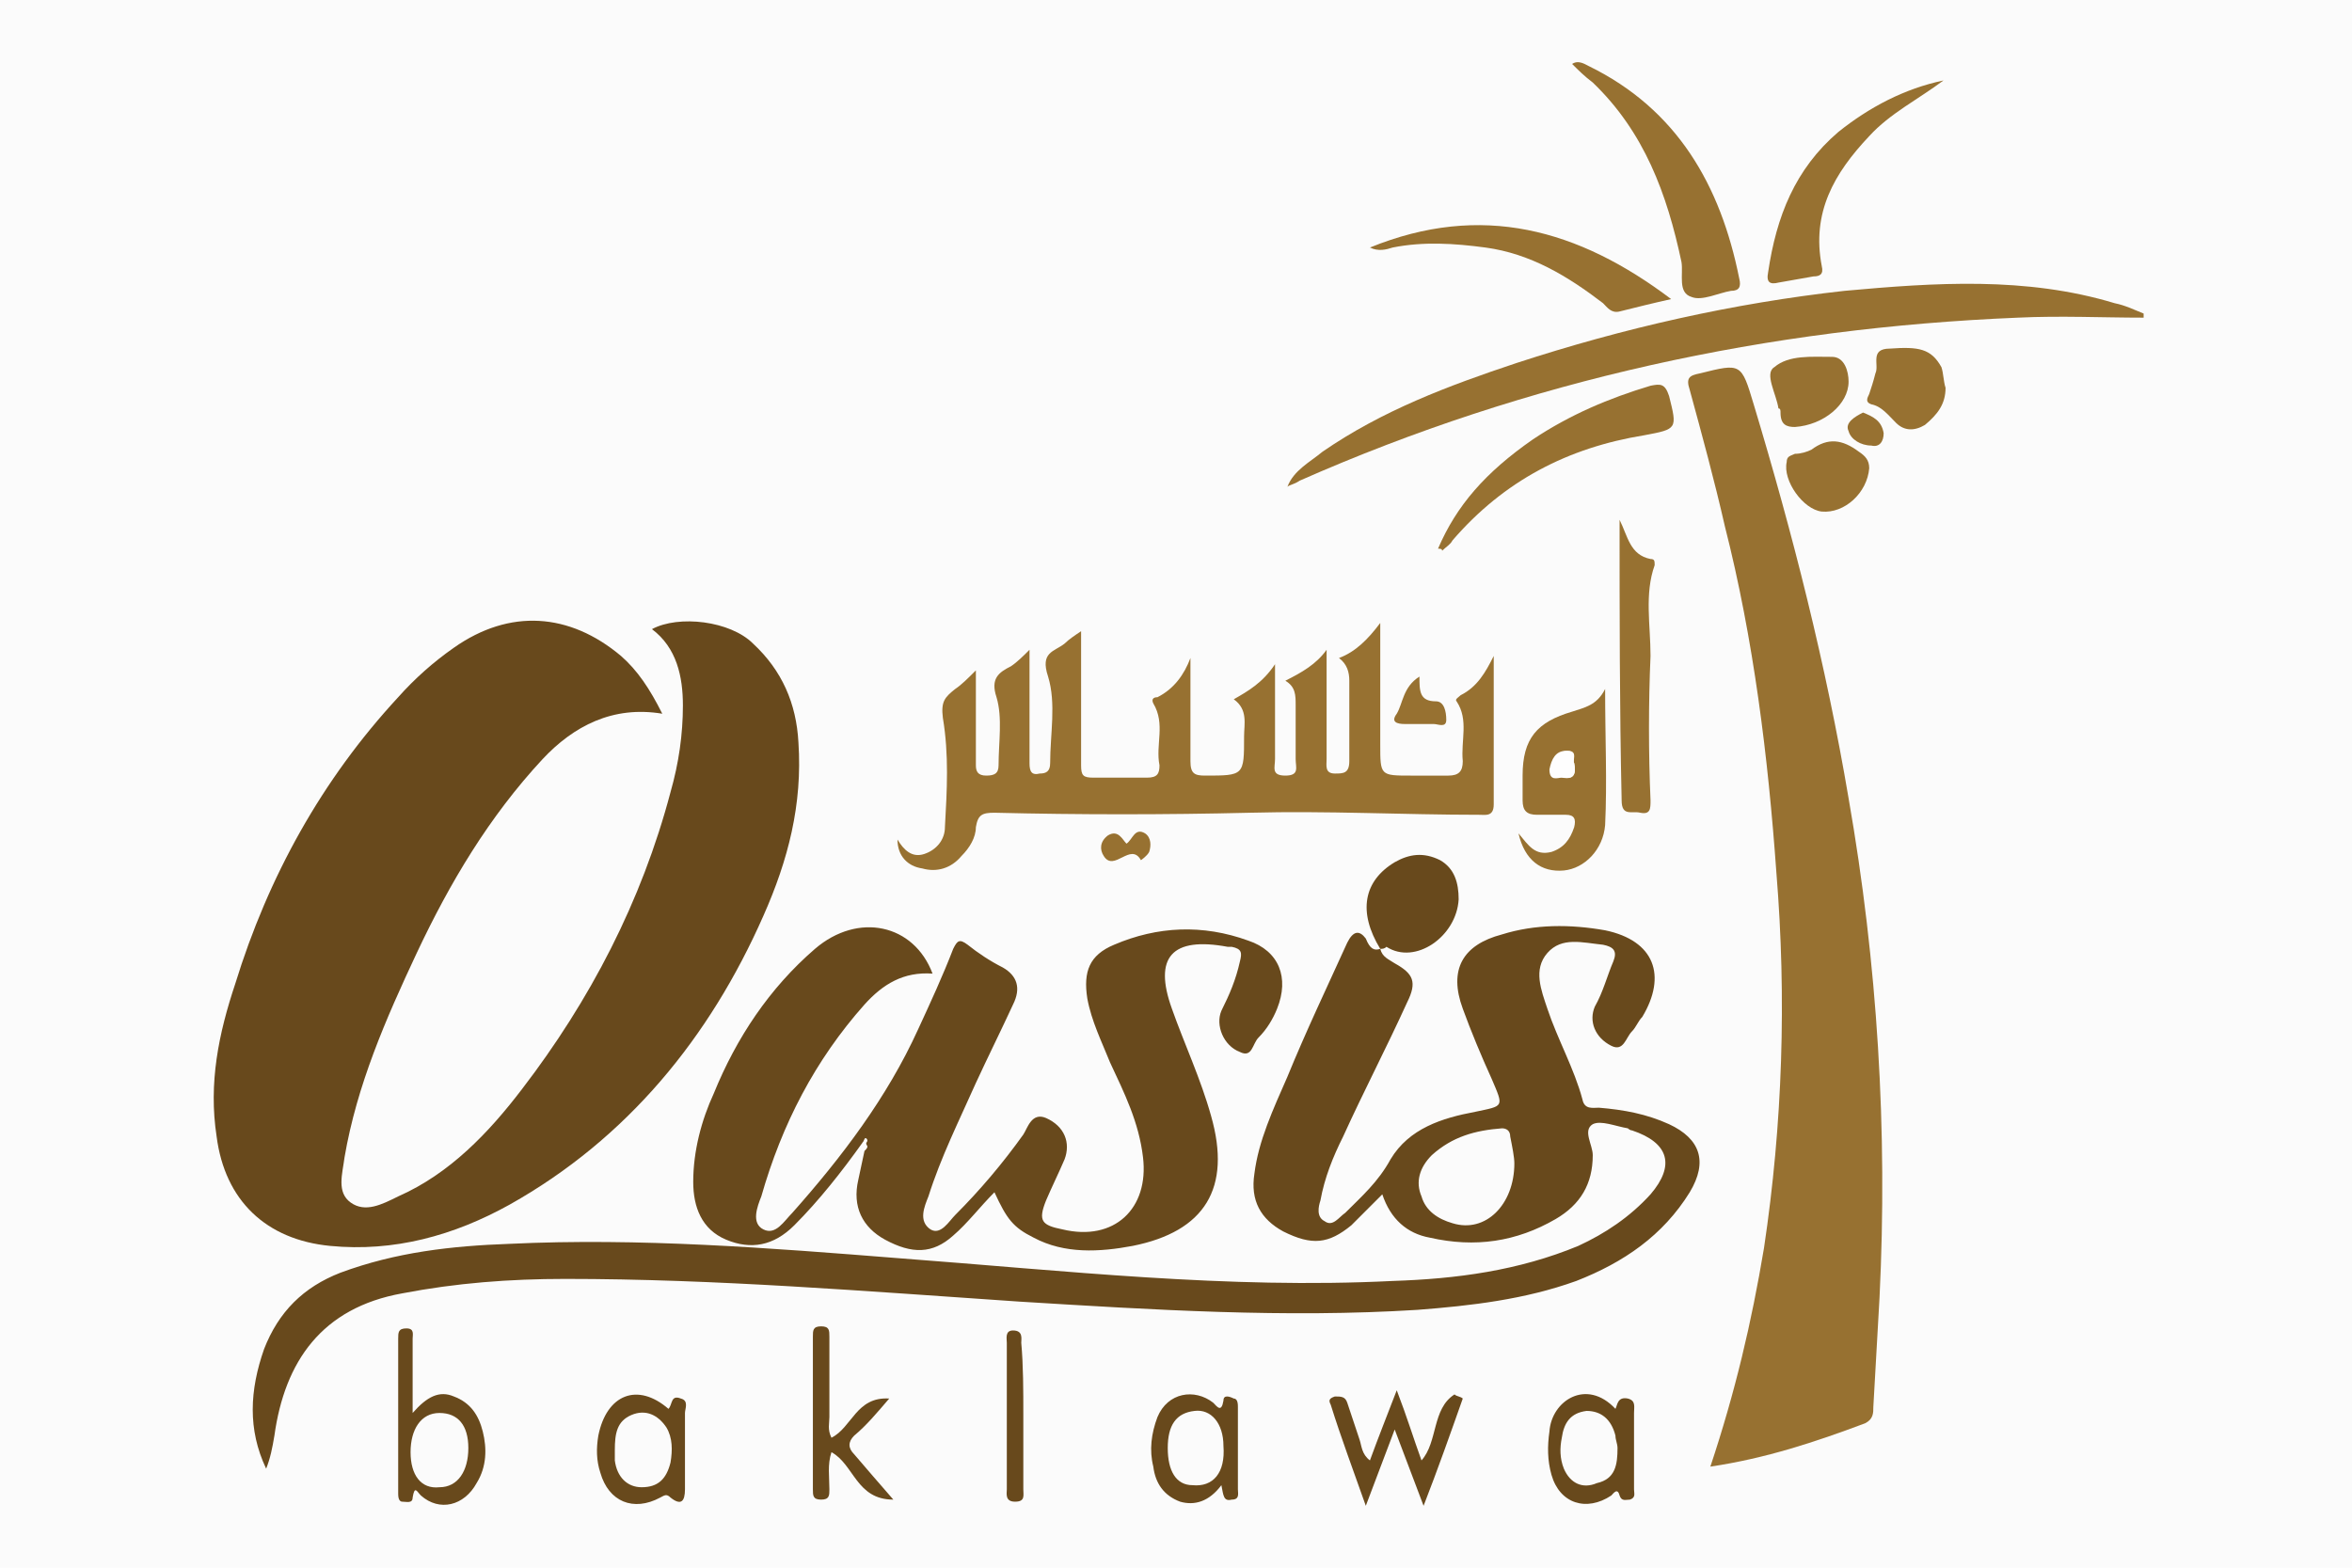 <?xml version="1.0" encoding="utf-8"?>
<!-- Generator: Adobe Illustrator 24.3.0, SVG Export Plug-In . SVG Version: 6.00 Build 0)  -->
<svg version="1.1" id="Layer_1" xmlns="http://www.w3.org/2000/svg" xmlns:xlink="http://www.w3.org/1999/xlink" x="0px" y="0px"
	 width="114px" height="76px" viewBox="0 0 114 76" style="enable-background:new 0 0 114 76;" xml:space="preserve">
<style type="text/css">
	.st0{fill:#FBFBFB;}
	.st1{fill:#68491C;}
	.st2{fill:#977131;}
	.st3{fill:#FEFEFE;}
</style>
<rect x="-1" y="-0.7" class="st0" width="116.3" height="78.3"/>
<g>
	<path class="st1" d="M32.1,34.6c-2.4-0.4-4.3,0.6-5.8,2.2c-2.6,2.8-4.5,6-6.1,9.4c-1.5,3.2-2.9,6.4-3.5,9.9
		c-0.1,0.8-0.4,1.7,0.3,2.2c0.7,0.5,1.5,0.1,2.3-0.3c2.5-1.1,4.4-3.1,6-5.2c3.3-4.3,5.8-9.1,7.2-14.4c0.4-1.4,0.6-2.8,0.6-4.2
		c0-1.4-0.3-2.8-1.5-3.7c1.3-0.7,3.8-0.4,4.9,0.7c1.4,1.3,2.1,2.9,2.2,4.8c0.2,3-0.5,5.7-1.7,8.4c-2.6,5.9-6.6,10.8-12.3,14
		c-2.7,1.5-5.6,2.3-8.7,2c-3.1-0.3-5.1-2.2-5.5-5.3c-0.4-2.6,0.1-5,0.9-7.4c1.6-5.2,4.2-9.9,7.9-13.9c0.8-0.9,1.7-1.7,2.7-2.4
		c2.7-1.9,5.6-1.7,8.1,0.4C30.9,32.5,31.5,33.4,32.1,34.6z"/>
	<path class="st1" d="M66.9,46c0.1,0.4,0.4,0.5,0.7,0.7c0.9,0.5,1.1,0.9,0.6,1.9c-1,2.2-2.1,4.3-3.1,6.5c-0.5,1-0.9,2-1.1,3.1
		c-0.1,0.3-0.2,0.8,0.2,1c0.4,0.3,0.7-0.2,1-0.4c0.8-0.8,1.6-1.5,2.2-2.6c0.9-1.5,2.5-2,4.1-2.3c1.4-0.3,1.4-0.2,0.8-1.6
		c-0.5-1.1-1-2.3-1.4-3.4c-0.7-1.9,0-3.1,1.9-3.6c1.6-0.5,3.3-0.5,5-0.2c2.4,0.5,3,2.2,1.8,4.2c-0.2,0.2-0.3,0.5-0.5,0.7
		c-0.3,0.3-0.4,1-1,0.7c-0.8-0.4-1.1-1.2-0.8-1.9c0.4-0.7,0.6-1.5,0.9-2.2c0.2-0.5,0-0.7-0.5-0.8c-1-0.1-2-0.4-2.7,0.4
		c-0.7,0.8-0.3,1.8,0,2.7c0.5,1.5,1.3,2.9,1.7,4.4c0.1,0.5,0.5,0.4,0.8,0.4c1.2,0.1,2.3,0.3,3.4,0.8c1.5,0.7,1.9,1.8,1,3.3
		c-1.3,2.1-3.2,3.4-5.5,4.3c-2.5,0.9-5.1,1.2-7.7,1.4c-6.4,0.4-12.8,0-19.3-0.4C42,62.6,34.7,62,27.4,62c-2.7,0-5.3,0.2-7.9,0.7
		c-3.9,0.7-5.7,3.3-6.2,6.9c-0.1,0.6-0.2,1.1-0.4,1.6c-0.9-1.9-0.8-3.8-0.1-5.8c0.7-1.8,1.9-3,3.7-3.7c2.7-1,5.4-1.3,8.2-1.4
		c6.3-0.3,12.6,0.2,18.9,0.7c8,0.6,15.9,1.5,23.9,1.1c3.1-0.1,6.1-0.5,9-1.7c1.3-0.6,2.5-1.4,3.5-2.5c1.2-1.4,0.9-2.5-0.9-3.1
		c-0.1,0-0.2-0.1-0.2-0.1c-0.6-0.1-1.3-0.4-1.7-0.2c-0.5,0.3,0,1,0,1.5c0,1.4-0.6,2.4-1.8,3.1c-1.9,1.1-3.9,1.4-6.1,0.9
		c-1.1-0.2-1.9-0.9-2.3-2.1c-0.5,0.5-1,1-1.5,1.5c-1.1,0.9-1.9,1-3.3,0.3c-1.1-0.6-1.6-1.5-1.4-2.8c0.2-1.6,0.9-3.1,1.6-4.7
		c0.9-2.2,1.9-4.3,2.9-6.5c0.3-0.6,0.6-0.6,0.9-0.2C66.4,46,66.6,46.1,66.9,46L66.9,46z M73.4,56.4c0-0.3-0.1-0.8-0.2-1.3
		c0-0.3-0.2-0.4-0.4-0.4c-1.3,0.1-2.4,0.4-3.4,1.3c-0.6,0.6-0.8,1.3-0.5,2c0.2,0.7,0.8,1.1,1.5,1.3C72,59.8,73.4,58.4,73.4,56.4z"/>
	<path class="st2" d="M82.9,71.1c1.2-3.6,2-7,2.6-10.6c0.9-6,1.1-12.1,0.6-18.2c-0.4-5.6-1.1-11.3-2.5-16.8
		c-0.5-2.2-1.1-4.4-1.7-6.6c-0.2-0.6,0-0.7,0.5-0.8c2-0.5,2-0.5,2.6,1.5c1.9,6.3,3.5,12.6,4.6,19.1c1.4,8,1.9,16.1,1.5,24.2
		c-0.1,1.8-0.2,3.6-0.3,5.3c0,0.3,0,0.6-0.4,0.8C88,69.9,85.6,70.7,82.9,71.1z"/>
	<path class="st1" d="M41.8,55.4c-1,1.4-2.1,2.8-3.3,4c-1,1-2.1,1.2-3.3,0.7c-1.2-0.5-1.6-1.6-1.6-2.8c0-1.5,0.4-3,1-4.3
		c1.1-2.7,2.7-5.1,4.9-7c2.1-1.8,4.8-1.2,5.7,1.2l0,0c-1.4-0.1-2.4,0.5-3.3,1.5c-2.4,2.7-4,5.8-5,9.3c-0.2,0.5-0.5,1.3,0.1,1.6
		c0.6,0.3,1-0.4,1.4-0.8c2.4-2.7,4.6-5.6,6.1-8.9c0.6-1.3,1.2-2.6,1.7-3.9c0.2-0.4,0.3-0.5,0.7-0.2c0.5,0.4,1.1,0.8,1.7,1.1
		c0.7,0.4,0.9,1,0.5,1.8c-0.6,1.3-1.2,2.5-1.8,3.8c-0.8,1.8-1.7,3.6-2.3,5.5c-0.2,0.5-0.5,1.2,0.1,1.6c0.5,0.3,0.9-0.4,1.2-0.7
		c1.2-1.2,2.3-2.5,3.3-3.9c0.2-0.3,0.4-1.1,1.1-0.8c0.9,0.4,1.2,1.2,0.9,2c-0.3,0.7-0.6,1.3-0.9,2c-0.4,1-0.2,1.2,0.8,1.4
		c2.5,0.6,4.2-1,3.9-3.5c-0.2-1.7-0.9-3.1-1.6-4.6c-0.4-1-0.9-2-1.1-3.1c-0.2-1.3,0.1-2.1,1.3-2.6c2.1-0.9,4.3-1,6.5-0.2
		c1.5,0.5,2,1.8,1.4,3.3c-0.2,0.5-0.5,1-0.9,1.4c-0.3,0.3-0.3,1-0.9,0.7c-0.8-0.3-1.2-1.3-0.9-2c0.4-0.8,0.7-1.5,0.9-2.4
		c0.1-0.4,0.1-0.6-0.4-0.7c-0.1,0-0.1,0-0.2,0c-2.7-0.5-3.6,0.5-2.7,3c0.6,1.7,1.4,3.4,1.9,5.2c1,3.5-0.3,5.6-3.8,6.3
		c-1.6,0.3-3.3,0.4-4.8-0.4c-1-0.5-1.3-0.9-1.9-2.2c-0.7,0.7-1.3,1.5-2,2.1c-1,0.9-2,0.9-3.3,0.2c-1.1-0.6-1.6-1.6-1.3-2.9
		c0.1-0.5,0.2-0.9,0.3-1.4c0.1-0.1,0.2-0.2,0.1-0.3C41.9,55.1,41.9,55.4,41.8,55.4z"/>
	<path class="st2" d="M43.5,40.7c0.3,0.5,0.7,0.9,1.3,0.7c0.6-0.2,1-0.7,1-1.3c0.1-1.8,0.2-3.5-0.1-5.3c-0.1-0.8,0.1-1,0.6-1.4
		c0.3-0.2,0.6-0.5,1-0.9c0,0.5,0,1,0,1.5c0,1,0,2.1,0,3.1c0,0.3,0.1,0.5,0.5,0.5c0.4,0,0.6-0.1,0.6-0.5c0-1.1,0.2-2.3-0.1-3.3
		c-0.3-0.9,0.1-1.2,0.7-1.5c0.3-0.2,0.6-0.5,0.9-0.8c0,1.1,0,2.2,0,3.3c0,0.7,0,1.5,0,2.2c0,0.4,0.1,0.6,0.5,0.5
		c0.3,0,0.5-0.1,0.5-0.5c0-1.4,0.3-2.9-0.1-4.2c-0.4-1.2,0.3-1.2,0.8-1.6c0.2-0.2,0.5-0.4,0.8-0.6c0,0.4,0,0.8,0,1.2
		c0,1.8,0,3.5,0,5.3c0,0.5,0.1,0.6,0.6,0.6c0.9,0,1.8,0,2.6,0c0.5,0,0.6-0.2,0.6-0.6c-0.2-1,0.3-2-0.3-3c-0.1-0.2,0-0.3,0.2-0.3
		c0.8-0.4,1.3-1.1,1.6-1.9c0,1.7,0,3.3,0,5c0,0.6,0.2,0.7,0.7,0.7c1.9,0,1.9,0,1.9-1.9c0-0.6,0.2-1.3-0.5-1.8c0.7-0.4,1.4-0.8,2-1.7
		c0,1.7,0,3.2,0,4.6c0,0.4-0.2,0.8,0.5,0.8c0.7,0,0.5-0.4,0.5-0.8c0-0.9,0-1.8,0-2.6c0-0.5,0-0.9-0.5-1.2c0.8-0.4,1.5-0.8,2-1.5
		c0,1.8,0,3.6,0,5.3c0,0.3-0.1,0.7,0.4,0.7c0.4,0,0.7,0,0.7-0.6c0-1.3,0-2.6,0-3.9c0-0.4-0.1-0.8-0.5-1.1c0.8-0.3,1.4-0.9,2-1.7
		c0,2.1,0,4,0,5.9c0,1.5,0,1.5,1.5,1.5c0.6,0,1.2,0,1.8,0c0.5,0,0.7-0.2,0.7-0.7c-0.1-1,0.3-2-0.3-2.9c-0.1-0.1,0.1-0.2,0.2-0.3
		c0.8-0.4,1.2-1.1,1.6-1.9c0,2.4,0,4.8,0,7.2c0,0.6-0.4,0.5-0.7,0.5c-3.7,0-7.4-0.2-11.1-0.1c-4.1,0.1-8.3,0.1-12.4,0
		c-0.6,0-0.8,0.1-0.9,0.7c0,0.5-0.3,1-0.7,1.4c-0.5,0.6-1.2,0.8-1.9,0.6C44,42,43.5,41.5,43.5,40.7L43.5,40.7z"/>
	<path class="st2" d="M62.4,23.6c0.3-0.8,1.1-1.2,1.7-1.7c2.9-2,6.1-3.2,9.4-4.3c5.2-1.7,10.5-2.9,15.9-3.5
		c4.4-0.4,8.8-0.7,13.1,0.6c0.5,0.1,0.9,0.3,1.4,0.5c0,0.1,0,0.2,0,0.2c-2,0-4-0.1-6.1,0c-12.1,0.5-23.7,3-34.8,7.9
		C62.7,23.5,62.5,23.5,62.4,23.6L62.4,23.6z"/>
	<path class="st2" d="M76.2,3.1c0.3-0.2,0.6,0,0.8,0.1c4.3,2.1,6.4,5.8,7.3,10.3c0.1,0.4,0,0.6-0.4,0.6c-0.6,0.1-1.4,0.5-1.9,0.3
		c-0.7-0.2-0.4-1.1-0.5-1.7c-0.7-3.3-1.8-6.3-4.3-8.7C76.8,3.7,76.5,3.4,76.2,3.1z"/>
	<path class="st2" d="M73.6,40.4c0.5,0.6,0.8,1.1,1.6,0.9c0.6-0.2,0.9-0.6,1.1-1.2c0.1-0.4,0-0.6-0.4-0.6c-0.5,0-1,0-1.4,0
		c-0.5,0-0.7-0.2-0.7-0.7c0-0.4,0-0.8,0-1.2c0-1.8,0.7-2.6,2.4-3.1c0.6-0.2,1.2-0.3,1.6-1.1c0,2.4,0.1,4.5,0,6.6
		c-0.1,1.2-1,2.1-2,2.2C74.7,42.3,73.9,41.7,73.6,40.4z M76.3,37c-0.1-0.1,0.2-0.6-0.3-0.6c-0.5,0-0.8,0.4-0.8,0.9
		c-0.1,0.5,0.3,0.3,0.6,0.4C76.3,37.8,76.4,37.5,76.3,37z"/>
	<path class="st2" d="M78.5,25.2c0.4,0.8,0.5,1.7,1.5,1.9c0.2,0,0.2,0.1,0.2,0.3c-0.5,1.4-0.2,2.9-0.2,4.4c-0.1,2.3-0.1,4.7,0,7
		c0,0.4,0,0.7-0.5,0.6c-0.4-0.1-0.9,0.2-0.9-0.6C78.5,34.3,78.5,29.8,78.5,25.2z"/>
	<path class="st2" d="M69.7,26.6c0.9-2.1,2.3-3.7,4.6-5.3c1.8-1.2,3.7-2,5.7-2.6c0.5-0.1,0.7-0.1,0.9,0.5c0.4,1.6,0.4,1.6-1.2,1.9
		c-3.7,0.6-6.8,2.2-9.3,5.1c-0.1,0.2-0.3,0.3-0.5,0.5C69.9,26.6,69.8,26.6,69.7,26.6z"/>
	<path class="st2" d="M81,14.5c-0.9,0.2-1.7,0.4-2.5,0.6c-0.4,0.1-0.6-0.2-0.8-0.4C76,13.4,74.2,12.3,72,12c-1.5-0.2-3-0.3-4.5,0
		c-0.3,0.1-0.7,0.2-1.1,0C71.8,9.8,76.5,11.1,81,14.5z"/>
	<path class="st2" d="M94.2,3.9c-1.2,0.9-2.6,1.6-3.6,2.7c-1.7,1.8-2.8,3.7-2.3,6.3c0.1,0.4-0.1,0.5-0.4,0.5
		c-0.6,0.1-1.1,0.2-1.7,0.3c-0.4,0.1-0.6,0-0.5-0.5c0.4-2.7,1.3-5,3.4-6.8C90.6,5.2,92.3,4.3,94.2,3.9z"/>
	<path class="st1" d="M66.9,46c-1.1-1.8-0.8-3.3,0.7-4.2c0.7-0.4,1.4-0.5,2.2-0.1c0.7,0.4,0.9,1.1,0.9,1.9c-0.1,1.8-2.1,3.2-3.5,2.3
		C67.1,46,67,46,66.9,46C66.9,46,66.9,46,66.9,46z"/>
	<path class="st1" d="M20,68.5c0.7-0.8,1.3-1.1,2-0.8c0.8,0.3,1.2,0.9,1.4,1.7c0.2,0.8,0.2,1.7-0.3,2.5c-0.6,1.1-1.8,1.4-2.7,0.6
		c-0.2-0.2-0.3-0.5-0.4,0.1c0,0.3-0.3,0.2-0.5,0.2c-0.2,0-0.2-0.3-0.2-0.4c0-2.5,0-5,0-7.5c0-0.3,0-0.5,0.4-0.5
		c0.4,0,0.3,0.3,0.3,0.5C20,66,20,67.1,20,68.5z M22.7,70.2c0-1.1-0.5-1.7-1.4-1.7c-0.9,0-1.4,0.8-1.4,1.9c0,1.1,0.5,1.8,1.4,1.7
		C22.2,72.1,22.7,71.3,22.7,70.2z"/>
	<path class="st1" d="M69,73c-0.5-1.3-0.9-2.4-1.4-3.7c-0.5,1.3-0.9,2.4-1.4,3.7c-0.6-1.7-1.2-3.3-1.7-4.9c-0.1-0.2-0.1-0.3,0.2-0.4
		c0.3,0,0.5,0,0.6,0.3c0.2,0.6,0.4,1.2,0.6,1.8c0.1,0.3,0.1,0.7,0.5,1c0.4-1.1,0.8-2.1,1.3-3.4c0.5,1.3,0.8,2.3,1.2,3.4
		c0.8-0.9,0.5-2.5,1.6-3.2c0.1,0.1,0.3,0.1,0.4,0.2C70.3,69.5,69.7,71.2,69,73z"/>
	<path class="st1" d="M43.3,72.7c-1.8,0-1.9-1.7-3-2.3c-0.2,0.6-0.1,1.2-0.1,1.8c0,0.3,0,0.5-0.4,0.5c-0.4,0-0.4-0.2-0.4-0.5
		c0-2.5,0-4.9,0-7.4c0-0.3,0-0.5,0.4-0.5c0.4,0,0.4,0.2,0.4,0.5c0,1.3,0,2.6,0,3.9c0,0.3-0.1,0.6,0.1,1c1-0.5,1.2-2,2.8-1.9
		c-0.6,0.7-1.1,1.3-1.7,1.8c-0.3,0.3-0.3,0.6,0,0.9C42,71.2,42.6,71.9,43.3,72.7z"/>
	<path class="st1" d="M59.2,72c-0.6,0.8-1.3,1-2,0.8c-0.8-0.3-1.2-0.9-1.3-1.7c-0.2-0.8-0.1-1.6,0.2-2.4c0.5-1.2,1.8-1.4,2.7-0.7
		c0.2,0.2,0.4,0.5,0.5-0.1c0-0.3,0.3-0.2,0.5-0.1c0.2,0,0.2,0.3,0.2,0.4c0,1.3,0,2.7,0,4c0,0.2,0.1,0.5-0.3,0.5
		C59.3,72.8,59.3,72.5,59.2,72z M56.6,70.2c0,1.1,0.4,1.8,1.2,1.8c1,0.1,1.6-0.6,1.5-1.9c0-1.1-0.6-1.8-1.4-1.7
		C57,68.5,56.6,69.1,56.6,70.2z"/>
	<path class="st1" d="M78.3,68.3c0.1-0.2,0.1-0.6,0.6-0.5c0.4,0.1,0.3,0.4,0.3,0.7c0,1.2,0,2.5,0,3.7c0,0.2,0.1,0.4-0.2,0.5
		c-0.2,0-0.4,0.1-0.5-0.2c-0.1-0.4-0.3-0.1-0.4,0c-1.2,0.8-2.5,0.4-2.9-1c-0.2-0.7-0.2-1.4-0.1-2.1C75.2,67.9,76.9,66.8,78.3,68.3z
		 M78.4,70.2c0-0.2-0.1-0.4-0.1-0.6c-0.2-0.8-0.7-1.2-1.4-1.2c-0.8,0.1-1.1,0.6-1.2,1.3c-0.1,0.5-0.1,1,0.1,1.5
		c0.3,0.7,0.9,1,1.6,0.7C78.3,71.7,78.4,71,78.4,70.2z"/>
	<path class="st1" d="M32.4,68.3c0.2-0.2,0.1-0.7,0.6-0.5c0.4,0.1,0.2,0.5,0.2,0.7c0,1.2,0,2.4,0,3.7c0,0.6-0.2,0.8-0.7,0.4
		c-0.2-0.2-0.3-0.1-0.5,0c-1.3,0.7-2.5,0.2-2.9-1.2c-0.2-0.6-0.2-1.2-0.1-1.8C29.4,67.6,30.9,67,32.4,68.3z M29.8,70.3
		c0,0.1,0,0.3,0,0.5c0.1,0.8,0.6,1.3,1.3,1.3c0.8,0,1.2-0.4,1.4-1.2c0.1-0.6,0.1-1.2-0.2-1.7c-0.4-0.6-1-0.9-1.7-0.6
		C29.9,68.9,29.8,69.5,29.8,70.3z"/>
	<path class="st2" d="M94.3,18.8c0,0.8-0.4,1.3-1,1.8c-0.5,0.3-1,0.3-1.4-0.1c-0.4-0.4-0.7-0.8-1.2-0.9c-0.3-0.1-0.2-0.3-0.1-0.5
		c0.1-0.3,0.2-0.6,0.3-1c0.2-0.4-0.3-1.2,0.7-1.2c1.4-0.1,2,0,2.5,0.9C94.2,18.1,94.2,18.5,94.3,18.8z"/>
	<path class="st2" d="M90.6,22.7c-0.1,1.2-1.2,2.2-2.3,2.1c-0.9-0.1-1.9-1.5-1.7-2.4c0-0.3,0.2-0.3,0.4-0.4c0.3,0,0.6-0.1,0.8-0.2
		c0.8-0.6,1.5-0.5,2.3,0.1C90.4,22.1,90.6,22.3,90.6,22.7z"/>
	<path class="st2" d="M87,20.7c-0.4,0-0.7-0.1-0.7-0.7c0-0.1,0-0.2-0.1-0.2c-0.1-0.7-0.7-1.7-0.2-2c0.7-0.6,1.8-0.5,2.8-0.5
		c0.6,0,0.8,0.7,0.8,1.2C89.6,19.6,88.4,20.6,87,20.7z"/>
	<path class="st1" d="M49.6,68.6c0,1.2,0,2.4,0,3.6c0,0.3,0.1,0.6-0.4,0.6c-0.5,0-0.4-0.4-0.4-0.6c0-2.4,0-4.8,0-7.1
		c0-0.2-0.1-0.6,0.3-0.6c0.5,0,0.4,0.4,0.4,0.6C49.6,66.2,49.6,67.4,49.6,68.6z"/>
	<path class="st2" d="M68.8,32.8c0,0.7,0,1.2,0.8,1.2c0.4,0,0.5,0.5,0.5,0.9c0,0.4-0.4,0.2-0.6,0.2c-0.5,0-1,0-1.4,0
		c-0.4,0-0.7-0.1-0.4-0.5C68,34.1,68,33.3,68.8,32.8z"/>
	<path class="st2" d="M54.6,40.9c0.3-0.2,0.4-0.8,0.9-0.5c0.3,0.2,0.3,0.6,0.2,0.9c-0.1,0.2-0.4,0.4-0.4,0.4
		c-0.5-0.9-1.3,0.6-1.8-0.2c-0.2-0.3-0.2-0.7,0.2-1C54.2,40.2,54.4,40.7,54.6,40.9z"/>
	<path class="st2" d="M90.3,20c0.5,0.2,0.9,0.4,1,1c0,0.4-0.2,0.7-0.6,0.6c-0.5,0-1-0.3-1.1-0.7C89.4,20.5,89.9,20.2,90.3,20z"/>
	<polygon class="st2" points="62.3,23.6 62.3,23.6 62.4,23.6 	"/>
	<polygon class="st2" points="43.5,40.7 43.5,40.7 43.5,40.7 	"/>
	<path class="st3" d="M41.8,55.4c0.1-0.1,0.1-0.3,0.2-0.2c0.1,0.1,0,0.2-0.1,0.3C41.9,55.5,41.9,55.5,41.8,55.4z"/>
	<path class="st3" d="M76.3,37c0.1,0.5,0,0.8-0.6,0.7c-0.2,0-0.6,0.2-0.6-0.4c0.1-0.5,0.3-0.9,0.8-0.9C76.5,36.4,76.2,36.8,76.3,37z
		"/>
</g>
</svg>
